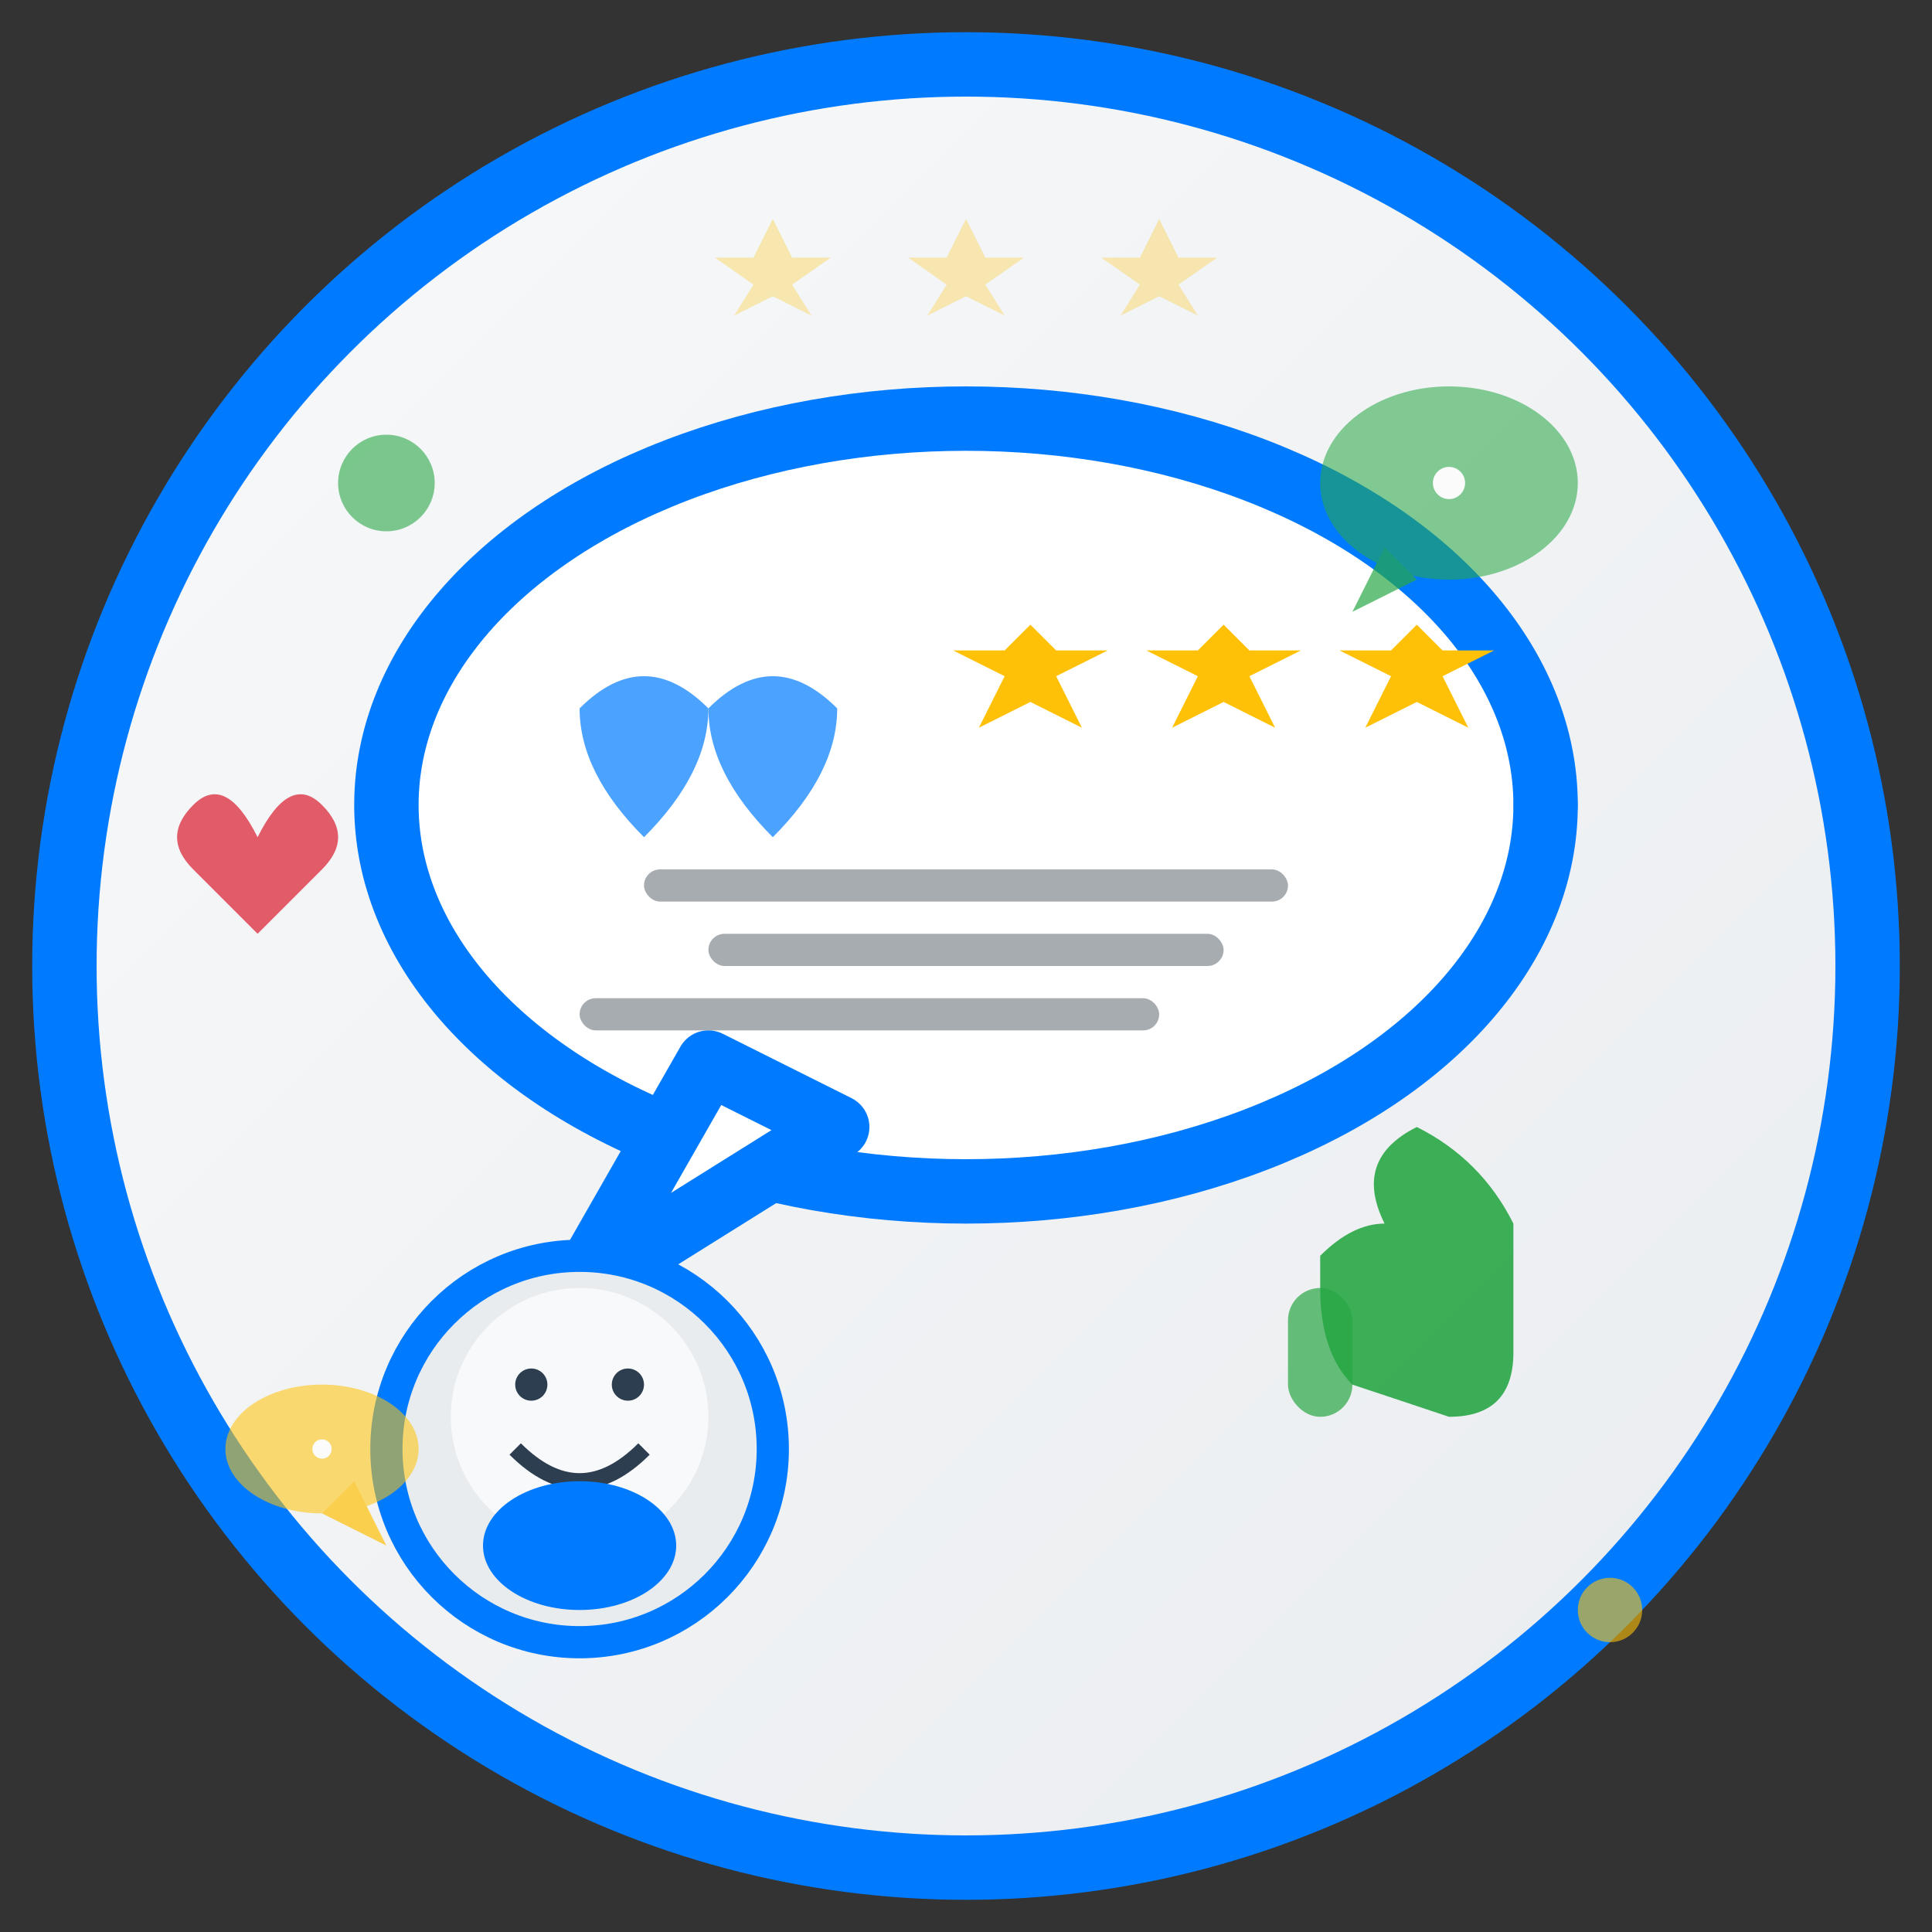 <svg width="60" height="60" viewBox="0 0 60 60" fill="none" xmlns="http://www.w3.org/2000/svg">
  <rect x="0" y="0" width="60" height="60" fill="#333333" stroke="none"/>
  <!-- Background Circle -->
  <circle cx="30" cy="30" r="28" fill="url(#testimonialsBg)" stroke="#007bff" stroke-width="2"/>
  
  <!-- Speech Bubble -->
  <g transform="translate(30, 25)">
    <!-- Main Bubble -->
    <ellipse cx="0" cy="0" rx="18" ry="12" fill="#fff" stroke="#007bff" stroke-width="2"/>
    
    <!-- Bubble Tail -->
    <path d="M -8 8 L -12 15 L -4 10 Z" fill="#fff" stroke="#007bff" stroke-width="2" stroke-linejoin="round"/>
    
    <!-- Quote Symbol -->
    <g transform="translate(-8, -3)" fill="#007bff" opacity="0.7">
      <path d="M 0 0 Q -2 -2 -4 0 Q -4 2 -2 4 Q 0 2 0 0 Z"/>
      <path d="M 4 0 Q 2 -2 0 0 Q 0 2 2 4 Q 4 2 4 0 Z"/>
    </g>
    
    <!-- Stars Rating -->
    <g transform="translate(2, -4)" fill="#ffc107">
      <polygon points="0,-2 1,-1 3,-1 1,0 2,2 0,1 -2,2 -1,0 -3,-1 -1,-1" transform="scale(0.8)"/>
      <polygon points="0,-2 1,-1 3,-1 1,0 2,2 0,1 -2,2 -1,0 -3,-1 -1,-1" transform="translate(6,0) scale(0.8)"/>
      <polygon points="0,-2 1,-1 3,-1 1,0 2,2 0,1 -2,2 -1,0 -3,-1 -1,-1" transform="translate(12,0) scale(0.8)"/>
    </g>
    
    <!-- Text Lines -->
    <g opacity="0.6">
      <rect x="-10" y="2" width="20" height="1" rx="0.5" fill="#6c757d"/>
      <rect x="-8" y="4" width="16" height="1" rx="0.5" fill="#6c757d"/>
      <rect x="-12" y="6" width="18" height="1" rx="0.5" fill="#6c757d"/>
    </g>
  </g>
  
  <!-- Customer Avatar -->
  <g transform="translate(18, 45)">
    <circle cx="0" cy="0" r="6" fill="#e9ecef" stroke="#007bff" stroke-width="1"/>
    <!-- Face -->
    <circle cx="0" cy="-1" r="4" fill="#f8f9fa"/>
    <!-- Eyes -->
    <circle cx="-1.5" cy="-2" r="0.5" fill="#2c3e50"/>
    <circle cx="1.5" cy="-2" r="0.5" fill="#2c3e50"/>
    <!-- Smile -->
    <path d="M -2 0 Q 0 2 2 0" stroke="#2c3e50" stroke-width="0.5" fill="none"/>
    <!-- Body -->
    <ellipse cx="0" cy="3" rx="3" ry="2" fill="#007bff"/>
  </g>
  
  <!-- Additional Testimonial Indicators -->
  <g opacity="0.7">
    <!-- Small Speech Bubbles -->
    <g transform="translate(45, 15)">
      <ellipse cx="0" cy="0" rx="4" ry="3" fill="#28a745" opacity="0.8"/>
      <path d="M -2 2 L -3 4 L -1 3 Z" fill="#28a745"/>
      <circle cx="0" cy="0" r="0.5" fill="#fff"/>
    </g>
    
    <g transform="translate(10, 45)">
      <ellipse cx="0" cy="0" rx="3" ry="2" fill="#ffc107" opacity="0.8"/>
      <path d="M 1 1 L 2 3 L 0 2 Z" fill="#ffc107"/>
      <circle cx="0" cy="0" r="0.3" fill="#fff"/>
    </g>
  </g>
  
  <!-- Thumbs Up Icon -->
  <g transform="translate(45, 40)">
    <path d="M -2 -2 Q -3 -4 -1 -5 Q 1 -4 2 -2 L 2 2 Q 2 4 0 4 L -3 3 Q -4 2 -4 0 L -4 -1 Q -3 -2 -2 -2 Z" 
          fill="#28a745" opacity="0.9"/>
    <rect x="-5" y="0" width="2" height="4" rx="1" fill="#28a745" opacity="0.7"/>
  </g>
  
  <!-- Rating Stars Background -->
  <g transform="translate(30, 8)" opacity="0.3">
    <polygon points="0,-1 0.5,0 1.5,0 0.5,0.7 1,1.5 0,1 -1,1.5 -0.5,0.7 -1.5,0 -0.5,0" 
             fill="#ffc107" transform="scale(1.2)"/>
    <polygon points="0,-1 0.5,0 1.5,0 0.5,0.7 1,1.5 0,1 -1,1.5 -0.5,0.7 -1.5,0 -0.5,0" 
             fill="#ffc107" transform="translate(6,0) scale(1.2)"/>
    <polygon points="0,-1 0.5,0 1.5,0 0.5,0.7 1,1.5 0,1 -1,1.5 -0.5,0.7 -1.5,0 -0.5,0" 
             fill="#ffc107" transform="translate(-6,0) scale(1.2)"/>
  </g>
  
  <!-- Animated Elements -->
  <g opacity="0.6">
    <circle cx="48" cy="25" r="1" fill="#007bff">
      <animate attributeName="opacity" values="0.3;1;0.3" dur="2s" repeatCount="indefinite"/>
    </circle>
    <circle cx="12" cy="15" r="1.5" fill="#28a745">
      <animate attributeName="opacity" values="0.4;1;0.4" dur="2.5s" repeatCount="indefinite"/>
    </circle>
    <circle cx="50" cy="50" r="1" fill="#ffc107">
      <animate attributeName="opacity" values="0.5;1;0.5" dur="1.8s" repeatCount="indefinite"/>
    </circle>
  </g>
  
  <!-- Hearts/Likes -->
  <g transform="translate(8, 25)" opacity="0.8">
    <path d="M 0 1 Q -1 -1 -2 0 Q -3 1 -2 2 L 0 4 L 2 2 Q 3 1 2 0 Q 1 -1 0 1 Z" 
          fill="#dc3545">
      <animateTransform attributeName="transform" type="scale" 
                        values="0.8;1.2;0.8" dur="3s" repeatCount="indefinite"/>
    </path>
  </g>
  
  <defs>
    <linearGradient id="testimonialsBg" x1="0%" y1="0%" x2="100%" y2="100%">
      <stop offset="0%" style="stop-color:#f8f9fa;stop-opacity:1" />
      <stop offset="100%" style="stop-color:#e9ecef;stop-opacity:1" />
    </linearGradient>
  </defs>
</svg>
